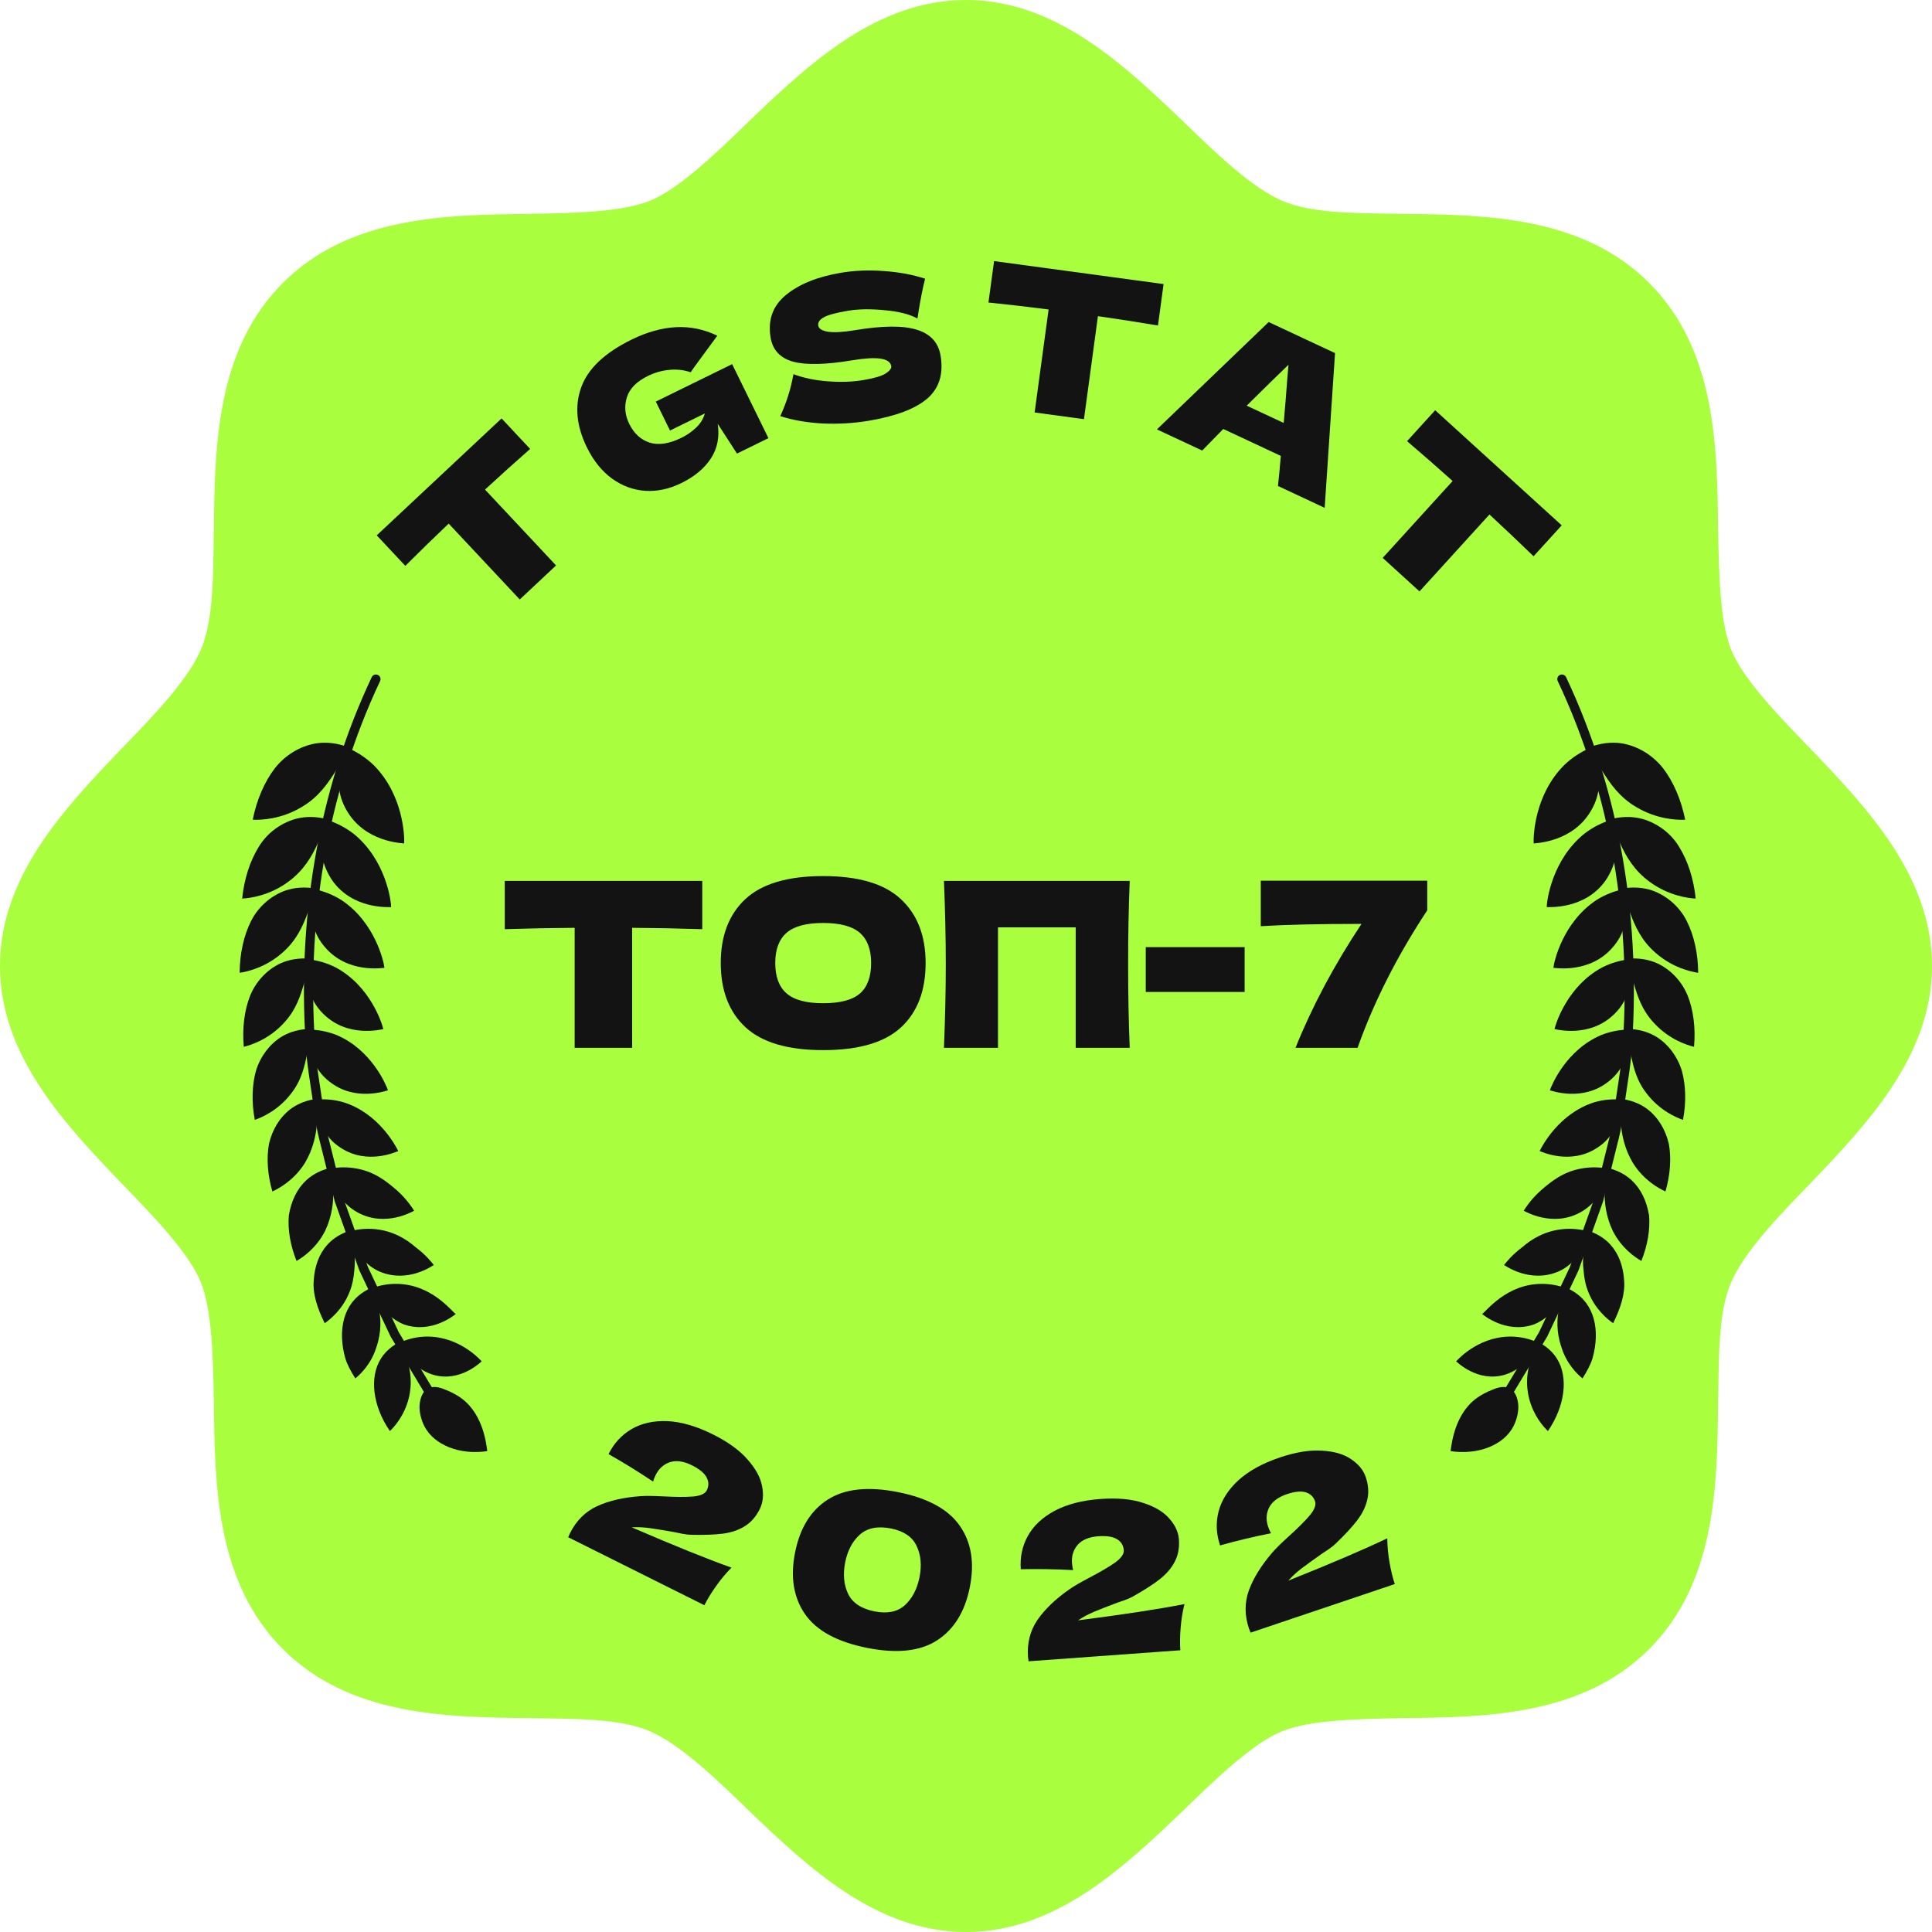 <?xml version="1.0" encoding="UTF-8"?> <svg xmlns="http://www.w3.org/2000/svg" width="333" height="333" viewBox="0 0 333 333" fill="none"><g clip-path="url(#clip0_141_574)"><path d="M333 166.5C333 181.961 321.85 193.705 312.039 203.962C306.39 209.76 300.592 215.855 298.362 221.058C296.132 226.262 296.281 233.992 296.132 241.871C295.983 256.291 295.686 272.792 284.239 284.239C272.792 295.686 256.291 295.983 241.871 296.132C233.992 296.281 225.964 296.429 221.058 298.362C216.153 300.295 209.76 306.39 203.962 312.039C193.705 321.85 181.961 333 166.5 333C151.039 333 139.295 321.85 129.038 312.039C123.24 306.39 117.145 300.592 111.942 298.362C106.738 296.132 99.008 296.281 91.129 296.132C76.709 295.983 60.208 295.686 48.761 284.239C37.314 272.792 37.017 256.291 36.868 241.871C36.719 233.992 36.571 225.964 34.638 221.058C32.705 216.153 26.61 209.76 20.961 203.962C11.15 193.705 0 181.961 0 166.5C0 151.039 11.15 139.295 20.961 129.038C26.61 123.24 32.408 117.145 34.638 111.942C36.868 106.738 36.719 99.008 36.868 91.129C37.017 76.709 37.314 60.208 48.761 48.761C60.208 37.314 76.709 37.017 91.129 36.868C99.008 36.719 107.036 36.571 111.942 34.638C116.847 32.705 123.24 26.61 129.038 20.961C139.295 11.15 151.039 0 166.5 0C181.961 0 193.705 11.15 203.962 20.961C209.76 26.61 215.855 32.408 221.058 34.638C226.262 36.868 233.992 36.719 241.871 36.868C256.291 37.017 272.792 37.314 284.239 48.761C295.686 60.208 295.983 76.709 296.132 91.129C296.281 99.008 296.429 107.036 298.362 111.942C300.295 116.847 306.39 123.24 312.039 129.038C321.85 139.295 333 151.039 333 166.5Z" fill="#A9FF3E"></path><path d="M256.472 244.778C256.149 244.509 256.088 244.031 256.34 243.689L258.832 240.329L265.264 229.639L270.596 218.363L274.783 206.614L277.145 197.115C277.364 196.257 277.581 195.396 277.766 194.531L278.37 190.439C278.503 189.485 278.653 188.526 278.798 187.566C279.071 185.777 279.345 183.986 279.542 182.186C281.461 159.174 277.638 136.761 268.491 117.394C268.303 116.996 268.472 116.521 268.871 116.334C269.265 116.147 269.743 116.322 269.932 116.713C279.2 136.335 283.073 159.027 281.131 182.339C280.927 184.181 280.651 185.995 280.376 187.806C280.227 188.759 280.083 189.712 279.951 190.666L279.333 194.811C279.137 195.745 278.915 196.625 278.691 197.503L276.308 207.072L272.068 218.968L266.669 230.386L260.157 241.212L257.622 244.638C257.357 244.989 256.858 245.064 256.506 244.803C256.493 244.796 256.483 244.787 256.472 244.778Z" fill="#131314"></path><path d="M290.461 141.292C289.772 137.834 288.423 134.73 286.639 132.404C284.804 130.088 282.274 128.63 279.752 128.165C278.553 127.948 276.637 127.85 274.27 128.685C274.402 129.156 274.926 130.924 276.196 132.954C277.496 134.979 279.087 137.408 282.083 139.139C285.569 141.209 288.978 141.35 290.461 141.292Z" fill="#131314"></path><path d="M274.291 139.624C277.341 134.391 274.219 129.369 273.99 128.946C272.631 129.543 271.085 130.459 269.644 131.832C264.454 136.984 264.27 144.206 264.347 145.38C264.655 145.313 271.14 145.203 274.291 139.624Z" fill="#131314"></path><path d="M292.27 154.884C291.927 151.483 290.912 148.36 289.402 145.945C287.944 143.514 285.558 141.877 283.182 141.178C282.041 140.852 280.193 140.569 277.82 141.144C277.905 141.612 278.247 143.372 279.286 145.456C280.254 147.559 281.644 150.049 284.362 152.01C287.542 154.343 290.829 154.8 292.27 154.884Z" fill="#131314"></path><path d="M276.764 151.728C278.329 149.393 278.868 146.824 278.527 144.909C278.269 142.973 277.632 141.595 277.519 141.363C276.148 141.807 274.562 142.54 273.038 143.727C267.538 148.198 266.59 155.214 266.601 156.352C266.905 156.318 273.195 156.825 276.764 151.728Z" fill="#131314"></path><path d="M292.697 167.674C292.68 164.36 291.986 161.255 290.749 158.787C289.522 156.314 287.397 154.513 285.154 153.621C284.081 153.201 282.32 152.758 279.971 153.096C280.009 153.556 280.177 155.29 280.989 157.402C281.773 159.52 282.857 162.057 285.313 164.195C288.174 166.735 291.311 167.465 292.697 167.674Z" fill="#131314"></path><path d="M277.999 163.246C281.76 158.94 279.83 153.72 279.668 153.287C278.3 153.589 276.698 154.153 275.115 155.162C269.375 158.987 267.855 165.71 267.741 166.818C268.038 166.814 274.074 167.862 277.999 163.246Z" fill="#131314"></path><path d="M291.983 180.432C292.272 177.235 291.888 174.18 290.921 171.688C289.919 169.191 288.063 167.26 285.969 166.193C284.97 165.691 283.31 165.101 281.01 165.211C281.003 165.659 281.004 167.35 281.594 169.465C282.2 171.584 282.98 174.133 285.167 176.417C287.697 179.125 290.663 180.108 291.983 180.432Z" fill="#131314"></path><path d="M278.184 174.839C282.224 171.014 280.794 165.796 280.698 165.362C279.348 165.529 277.748 165.926 276.125 166.757C270.22 169.93 268.171 176.315 267.936 177.378C268.224 177.402 273.963 178.951 278.184 174.839Z" fill="#131314"></path><path d="M290.084 193.023C290.659 189.97 290.57 186.993 289.867 184.504C289.081 182.003 287.503 179.975 285.568 178.752C284.65 178.177 283.101 177.455 280.869 177.349C280.822 177.781 280.667 179.414 281.04 181.51C281.478 183.616 281.957 186.142 283.869 188.543C286.063 191.382 288.838 192.593 290.084 193.023Z" fill="#131314"></path><path d="M277.269 186.391C281.534 183.062 280.582 177.892 280.552 177.464C279.233 177.501 277.651 177.738 276.007 178.393C270.007 180.918 267.48 186.922 267.132 187.928C267.406 187.978 272.807 189.984 277.269 186.391Z" fill="#131314"></path><path d="M287.058 205.362C287.896 202.477 288.087 199.606 287.641 197.146C287.056 194.656 285.764 192.567 283.997 191.209C283.166 190.569 281.738 189.731 279.595 189.424C279.412 190.278 278.532 195.608 281.476 200.492C283.328 203.423 285.895 204.837 287.058 205.362Z" fill="#131314"></path><path d="M275.303 197.827C279.74 195.005 279.237 189.921 279.274 189.51C277.999 189.424 276.45 189.507 274.803 189.987C268.774 191.873 265.827 197.463 265.369 198.399C265.63 198.473 270.658 200.89 275.303 197.827Z" fill="#131314"></path><path d="M282.907 217.339C283.982 214.643 284.442 211.906 284.232 209.499C283.837 207.034 282.83 204.917 281.241 203.443C280.499 202.751 279.201 201.812 277.165 201.317C276.876 202.113 275.604 207.192 277.977 212.153C279.488 215.139 281.834 216.728 282.907 217.339Z" fill="#131314"></path><path d="M272.27 209.03C273.36 208.446 274.224 207.705 274.905 206.92C275.528 206.117 275.918 205.255 276.209 204.469C276.78 202.892 276.839 201.594 276.846 201.372C275.624 201.172 274.123 201.108 272.49 201.42C269.343 201.996 267.294 203.697 265.545 205.214C263.845 206.747 262.889 208.256 262.627 208.686C262.872 208.782 267.498 211.559 272.27 209.03Z" fill="#131314"></path><path d="M278.042 228.069C279.276 225.559 280.146 223.052 279.928 220.631C279.774 218.233 279 216.116 277.603 214.563C276.952 213.834 275.788 212.818 273.868 212.166C273.715 212.53 273.154 213.909 272.935 215.821C272.825 216.777 272.8 217.87 272.949 219.046C273.05 220.204 273.247 221.413 273.757 222.68C274.939 225.671 277.061 227.393 278.042 228.069Z" fill="#131314"></path><path d="M268.535 219.191C272.953 217.285 273.449 212.558 273.557 212.186C272.396 211.887 270.954 211.695 269.348 211.853C266.308 212.156 263.998 213.546 262.398 214.952C260.609 216.279 259.536 217.649 259.242 218.04C259.468 218.153 263.682 221.209 268.535 219.191Z" fill="#131314"></path><path d="M272.757 237.584C273.477 236.445 274.123 235.307 274.491 234.109C274.83 232.895 275.02 231.693 275.055 230.543C275.126 228.24 274.571 226.155 273.364 224.555C272.801 223.804 271.77 222.737 269.975 221.955C269.586 222.639 267.354 227.001 269.095 232.098C269.966 235.045 271.868 236.858 272.757 237.584Z" fill="#131314"></path><path d="M264.301 228.311C268.488 226.708 269.601 222.331 269.681 221.953C268.586 221.571 267.209 221.267 265.64 221.287C259.659 221.359 256.288 225.883 255.46 226.492C255.637 226.603 259.54 229.911 264.301 228.311Z" fill="#131314"></path><path d="M266.796 246.661C269.746 242.382 270.379 237.388 268.348 234.169C267.872 233.406 266.973 232.302 265.31 231.406C264.882 232.033 262.276 235.984 263.552 241.017C264.314 244.017 266.015 245.91 266.796 246.661Z" fill="#131314"></path><path d="M259.224 236.993C263.43 235.809 264.91 231.731 265.023 231.376C264 230.92 262.697 230.515 261.177 230.404C255.41 229.993 251.589 233.967 250.978 234.641C251.168 234.783 254.64 238.245 259.224 236.993Z" fill="#131314"></path><path d="M260.346 239.37C259.433 238.816 258.263 239.084 257.275 239.519C256.215 239.908 255.318 240.457 255.078 240.607C250.877 243.184 250.226 248.539 250.025 250.119C254.789 250.825 259.178 249.072 260.855 245.847C261.383 244.809 261.752 243.482 261.699 242.248C261.608 240.986 261.186 239.881 260.346 239.37Z" fill="#131314"></path><path d="M77.532 244.778C77.855 244.51 77.916 244.031 77.664 243.69L75.171 240.329L68.74 229.639L63.408 218.363L59.221 206.614L56.859 197.115C56.64 196.257 56.423 195.397 56.238 194.531L55.634 190.439C55.501 189.485 55.351 188.526 55.206 187.566C54.933 185.777 54.659 183.986 54.462 182.186C52.543 159.175 56.366 136.761 65.513 117.394C65.7 116.996 65.532 116.521 65.133 116.334C64.739 116.147 64.261 116.322 64.072 116.713C54.804 136.335 50.931 159.027 52.873 182.339C53.077 184.181 53.353 185.995 53.628 187.806C53.777 188.759 53.92 189.712 54.053 190.666L54.67 194.811C54.867 195.745 55.089 196.625 55.313 197.503L57.696 207.072L61.936 218.968L67.335 230.386L73.847 241.212L76.382 244.638C76.647 244.989 77.146 245.064 77.498 244.803C77.511 244.796 77.521 244.788 77.532 244.778Z" fill="#131314"></path><path d="M43.559 141.291C44.247 137.833 45.597 134.729 47.38 132.404C49.215 130.088 51.746 128.63 54.267 128.164C55.466 127.948 57.382 127.849 59.75 128.685C59.617 129.155 59.093 130.924 57.824 132.953C56.524 134.979 54.932 137.408 51.937 139.138C48.45 141.209 45.042 141.35 43.559 141.291Z" fill="#131314"></path><path d="M59.717 139.623C56.667 134.391 59.789 129.369 60.018 128.946C61.377 129.543 62.923 130.459 64.363 131.832C69.554 136.984 69.738 144.206 69.66 145.38C69.353 145.312 62.868 145.202 59.717 139.623Z" fill="#131314"></path><path d="M41.742 154.884C42.084 151.483 43.1 148.36 44.61 145.944C46.068 143.514 48.454 141.877 50.83 141.177C51.971 140.852 53.819 140.569 56.191 141.144C56.107 141.612 55.765 143.372 54.726 145.456C53.757 147.559 52.368 150.049 49.65 152.01C46.469 154.343 43.183 154.8 41.742 154.884Z" fill="#131314"></path><path d="M57.248 151.727C55.683 149.393 55.144 146.824 55.484 144.908C55.742 142.972 56.379 141.595 56.492 141.363C57.864 141.807 59.45 142.54 60.973 143.727C66.474 148.198 67.421 155.214 67.41 156.352C67.107 156.317 60.816 156.825 57.248 151.727Z" fill="#131314"></path><path d="M41.307 167.673C41.324 164.36 42.018 161.255 43.255 158.787C44.482 156.314 46.607 154.513 48.85 153.62C49.923 153.201 51.684 152.758 54.033 153.096C53.994 153.556 53.827 155.29 53.015 157.402C52.231 159.52 51.147 162.057 48.691 164.195C45.83 166.735 42.693 167.465 41.307 167.673Z" fill="#131314"></path><path d="M56.005 163.246C52.244 158.94 54.174 153.72 54.336 153.286C55.704 153.589 57.306 154.153 58.889 155.162C64.629 158.986 66.148 165.71 66.263 166.817C65.966 166.814 59.93 167.862 56.005 163.246Z" fill="#131314"></path><path d="M42.02 180.432C41.732 177.235 42.116 174.18 43.083 171.687C44.085 169.191 45.941 167.26 48.035 166.193C49.034 165.69 50.694 165.101 52.994 165.211C53.001 165.659 52.999 167.35 52.41 169.465C51.804 171.584 51.024 174.133 48.837 176.417C46.306 179.125 43.341 180.108 42.02 180.432Z" fill="#131314"></path><path d="M55.819 174.839C51.78 171.013 53.21 165.796 53.306 165.361C54.656 165.529 56.256 165.926 57.879 166.757C63.784 169.93 65.833 176.315 66.068 177.378C65.78 177.402 60.041 178.951 55.819 174.839Z" fill="#131314"></path><path d="M43.916 193.023C43.341 189.969 43.43 186.993 44.133 184.503C44.919 182.003 46.497 179.975 48.432 178.752C49.35 178.176 50.899 177.455 53.131 177.349C53.178 177.781 53.333 179.414 52.961 181.51C52.522 183.615 52.043 186.142 50.131 188.543C47.937 191.382 45.162 192.592 43.916 193.023Z" fill="#131314"></path><path d="M56.739 186.391C52.474 183.062 53.425 177.891 53.456 177.464C54.775 177.501 56.357 177.738 58.001 178.393C64.001 180.918 66.528 186.922 66.876 187.928C66.602 187.978 61.2 189.983 56.739 186.391Z" fill="#131314"></path><path d="M46.946 205.362C46.108 202.476 45.917 199.606 46.363 197.146C46.948 194.656 48.24 192.566 50.007 191.209C50.838 190.568 52.266 189.731 54.409 189.423C54.592 190.277 55.472 195.607 52.528 200.491C50.676 203.423 48.109 204.836 46.946 205.362Z" fill="#131314"></path><path d="M58.713 197.827C54.276 195.005 54.778 189.921 54.741 189.509C56.017 189.424 57.566 189.506 59.213 189.987C65.242 191.873 68.189 197.463 68.646 198.399C68.386 198.473 63.358 200.89 58.713 197.827Z" fill="#131314"></path><path d="M51.108 217.339C50.034 214.643 49.574 211.905 49.784 209.499C50.179 207.033 51.186 204.917 52.775 203.443C53.517 202.751 54.815 201.811 56.851 201.317C57.139 202.113 58.411 207.192 56.039 212.152C54.528 215.139 52.182 216.728 51.108 217.339Z" fill="#131314"></path><path d="M61.738 209.03C60.648 208.446 59.784 207.705 59.103 206.919C58.48 206.117 58.09 205.255 57.799 204.469C57.228 202.892 57.168 201.594 57.162 201.372C58.384 201.172 59.885 201.108 61.518 201.419C64.665 201.996 66.713 203.697 68.463 205.214C70.163 206.747 71.118 208.256 71.38 208.686C71.136 208.782 66.51 211.559 61.738 209.03Z" fill="#131314"></path><path d="M55.965 228.069C54.732 225.559 53.861 223.052 54.08 220.63C54.234 218.232 55.008 216.115 56.405 214.562C57.056 213.833 58.22 212.818 60.14 212.166C60.293 212.529 60.854 213.908 61.072 215.82C61.183 216.777 61.208 217.869 61.059 219.046C60.958 220.203 60.761 221.413 60.251 222.68C59.069 225.671 56.947 227.392 55.965 228.069Z" fill="#131314"></path><path d="M65.477 219.191C61.059 217.285 60.563 212.557 60.455 212.185C61.616 211.887 63.058 211.694 64.664 211.853C67.704 212.155 70.014 213.546 71.614 214.951C73.403 216.279 74.475 217.649 74.769 218.039C74.544 218.153 70.33 221.209 65.477 219.191Z" fill="#131314"></path><path d="M61.246 237.584C60.526 236.445 59.881 235.307 59.513 234.108C59.174 232.895 58.984 231.693 58.949 230.543C58.878 228.24 59.433 226.155 60.64 224.554C61.203 223.804 62.233 222.737 64.029 221.955C64.418 222.639 66.65 227.001 64.909 232.098C64.038 235.045 62.136 236.858 61.246 237.584Z" fill="#131314"></path><path d="M69.707 228.311C65.52 226.708 64.407 222.331 64.327 221.953C65.421 221.57 66.798 221.267 68.368 221.287C74.349 221.359 77.72 225.883 78.548 226.491C78.371 226.603 74.468 229.911 69.707 228.311Z" fill="#131314"></path><path d="M67.204 246.66C64.254 242.381 63.621 237.388 65.652 234.168C66.128 233.406 67.027 232.302 68.69 231.406C69.118 232.033 71.724 235.984 70.448 241.017C69.686 244.017 67.985 245.909 67.204 246.66Z" fill="#131314"></path><path d="M74.78 236.993C70.573 235.809 69.094 231.731 68.981 231.376C70.004 230.92 71.307 230.515 72.827 230.404C78.594 229.993 82.415 233.967 83.026 234.641C82.836 234.783 79.364 238.245 74.78 236.993Z" fill="#131314"></path><path d="M73.666 239.37C74.579 238.815 75.749 239.084 76.737 239.519C77.797 239.907 78.693 240.457 78.933 240.606C83.135 243.184 83.785 248.539 83.986 250.118C79.223 250.825 74.834 249.072 73.156 245.847C72.629 244.808 72.26 243.482 72.312 242.248C72.404 240.986 72.826 239.881 73.666 239.37Z" fill="#131314"></path><path d="M91.379 77.379C88.679 79.751 86.085 82.087 83.598 84.385L95.846 97.462L89.583 103.327L77.335 90.251C74.863 92.598 72.371 95.026 69.861 97.534L64.934 92.274L86.452 72.118L91.379 77.379Z" fill="#131314"></path><path d="M113.034 69.216L126.192 62.762L132.45 75.52L127.026 78.18L123.704 73.043C124.045 75.297 123.656 77.284 122.537 79.005C121.419 80.726 119.72 82.146 117.439 83.264C115.364 84.282 113.289 84.727 111.212 84.598C109.156 84.46 107.243 83.754 105.472 82.482C103.722 81.199 102.283 79.408 101.154 77.107C99.35 73.43 99.024 69.984 100.174 66.769C101.324 63.554 104.221 60.808 108.864 58.531C111.514 57.231 114.058 56.519 116.494 56.394C118.951 56.26 121.332 56.749 123.636 57.861C122.943 58.787 121.599 60.619 119.603 63.356L119.044 64.166C117.85 63.758 116.623 63.62 115.363 63.754C114.093 63.867 112.863 64.216 111.671 64.8C109.699 65.767 108.487 67.012 108.035 68.533C107.573 70.034 107.715 71.544 108.461 73.064C109.267 74.708 110.431 75.781 111.951 76.284C113.493 76.777 115.332 76.499 117.468 75.451C118.393 74.998 119.221 74.426 119.953 73.736C120.705 73.035 121.218 72.21 121.492 71.261L115.483 74.208L113.034 69.216Z" fill="#131314"></path><path d="M134.491 71.728C135.066 70.449 135.519 69.271 135.849 68.195C136.203 67.115 136.507 65.881 136.762 64.493C138.519 65.151 140.502 65.562 142.71 65.727C144.918 65.891 146.936 65.821 148.764 65.516C150.638 65.203 151.932 64.824 152.646 64.38C153.357 63.913 153.68 63.488 153.616 63.104C153.386 61.728 151.172 61.39 146.975 62.091C142.37 62.86 138.951 62.944 136.716 62.343C134.478 61.72 133.18 60.336 132.821 58.192C132.312 55.145 133.201 52.688 135.488 50.821C137.774 48.955 140.937 47.684 144.977 47.009C147.324 46.617 149.779 46.52 152.341 46.719C154.921 46.891 157.291 47.33 159.451 48.036C159.045 49.635 158.66 51.567 158.296 53.832C158.236 54.306 158.18 54.663 158.127 54.904C156.822 54.171 154.956 53.694 152.529 53.473C150.099 53.229 147.993 53.256 146.21 53.554C144.066 53.912 142.646 54.3 141.95 54.718C141.25 55.113 140.946 55.582 141.036 56.123C141.127 56.665 141.708 57.02 142.78 57.189C143.871 57.332 145.387 57.241 147.328 56.917C152.113 56.117 155.681 56.09 158.032 56.834C160.38 57.555 161.742 59.044 162.119 61.301C162.647 64.461 161.877 66.933 159.808 68.717C157.736 70.478 154.364 71.749 149.692 72.529C147.187 72.948 144.592 73.103 141.906 72.995C139.216 72.864 136.744 72.442 134.491 71.728Z" fill="#131314"></path><path d="M199.587 56.106C196.042 55.51 192.594 54.972 189.241 54.495L186.833 72.248L178.33 71.095L180.738 53.341C177.357 52.905 173.901 52.506 170.371 52.142L171.34 45L200.556 48.963L199.587 56.106Z" fill="#131314"></path><path d="M220.268 83.765C220.427 82.4 220.591 80.67 220.761 78.578L210.843 73.94L207.21 77.659L199.406 74.01L218.666 55.508L230.108 60.858L228.321 87.531L220.268 83.765ZM221.257 72.899C221.487 70.354 221.697 67.8 221.885 65.236L222.084 62.866C220.477 64.412 218.076 66.763 214.883 69.918L221.257 72.899Z" fill="#131314"></path><path d="M264.327 95.878C261.747 93.376 259.212 90.977 256.722 88.681L244.666 101.935L238.319 96.16L250.375 82.907C247.838 80.63 245.219 78.34 242.518 76.038L247.369 70.707L269.178 90.547L264.327 95.878Z" fill="#131314"></path><path d="M108.879 263.247C116.188 266.405 121.921 268.721 126.079 270.195C125.139 271.147 124.253 272.209 123.423 273.38C122.592 274.551 121.92 275.65 121.406 276.679L97.936 264.96L98.247 264.254C99.318 262.109 100.87 260.561 102.904 259.608C104.96 258.666 107.449 258.09 110.369 257.881C111.222 257.815 112.502 257.825 114.209 257.912C116.419 258.031 118.163 258.041 119.443 257.942C120.734 257.82 121.527 257.465 121.822 256.874C122.193 256.13 122.182 255.386 121.788 254.642C121.394 253.898 120.551 253.204 119.26 252.56C117.837 251.849 116.574 251.67 115.469 252.02C114.386 252.382 113.566 253.121 113.009 254.237C112.834 254.587 112.687 254.964 112.567 255.369C109.984 253.642 107.423 252.063 104.885 250.631C105.814 248.771 107.131 247.337 108.837 246.33C110.576 245.312 112.637 244.851 115.022 244.948C117.429 245.056 120.055 245.821 122.9 247.241C125.504 248.542 127.49 249.984 128.858 251.57C130.259 253.144 131.091 254.681 131.355 256.179C131.651 257.667 131.515 258.98 130.947 260.118C130.291 261.431 129.433 262.41 128.372 263.056C127.333 263.713 126.081 264.14 124.615 264.338C123.183 264.525 121.345 264.591 119.102 264.538C118.774 264.538 118.271 264.478 117.593 264.358C116.925 264.216 116.504 264.129 116.329 264.096C114.546 263.78 113.118 263.546 112.046 263.393C110.974 263.241 109.918 263.192 108.879 263.247Z" fill="#131314"></path><path d="M149.438 284.027C144.28 282.999 140.715 281.055 138.741 278.192C136.767 275.33 136.2 271.788 137.041 267.566C137.878 263.368 139.753 260.337 142.668 258.473C145.612 256.59 149.651 256.16 154.785 257.183C159.918 258.205 163.472 260.148 165.446 263.01C167.425 265.848 167.996 269.366 167.16 273.564C166.319 277.787 164.438 280.841 161.519 282.729C158.599 284.617 154.572 285.049 149.438 284.027ZM150.728 277.737C152.935 278.176 154.676 277.825 155.952 276.682C157.231 275.515 158.077 273.9 158.488 271.837C158.894 269.798 158.727 268.007 157.987 266.463C157.252 264.894 155.781 263.891 153.574 263.451C151.295 262.997 149.503 263.351 148.199 264.513C146.924 265.656 146.084 267.247 145.677 269.286C145.271 271.325 145.436 273.129 146.171 274.697C146.93 276.269 148.449 277.283 150.728 277.737Z" fill="#131314"></path><path d="M185.817 279.282C193.713 278.267 199.826 277.332 204.154 276.478C203.831 277.777 203.611 279.142 203.495 280.573C203.378 282.004 203.361 283.292 203.444 284.439L177.28 286.34L177.187 285.574C177.014 283.183 177.558 281.059 178.821 279.202C180.108 277.342 181.954 275.577 184.359 273.907C185.059 273.414 186.165 272.77 187.677 271.973C189.638 270.948 191.143 270.066 192.193 269.328C193.241 268.565 193.742 267.854 193.694 267.195C193.633 266.366 193.244 265.732 192.526 265.294C191.807 264.855 190.728 264.688 189.289 264.793C187.703 264.908 186.525 265.399 185.754 266.264C185.007 267.127 184.679 268.181 184.769 269.426C184.798 269.816 184.864 270.216 184.967 270.625C181.865 270.458 178.857 270.407 175.943 270.472C175.792 268.398 176.193 266.493 177.146 264.756C178.122 262.993 179.66 261.544 181.76 260.411C183.885 259.275 186.533 258.592 189.704 258.362C192.607 258.151 195.052 258.378 197.038 259.043C199.046 259.682 200.546 260.578 201.537 261.733C202.551 262.861 203.104 264.059 203.196 265.328C203.303 266.791 203.065 268.072 202.482 269.169C201.924 270.264 201.065 271.27 199.906 272.188C198.769 273.08 197.222 274.076 195.267 275.174C194.985 275.342 194.521 275.547 193.877 275.79C193.23 276.009 192.824 276.149 192.657 276.21C190.962 276.848 189.614 277.375 188.614 277.791C187.615 278.207 186.682 278.704 185.817 279.282Z" fill="#131314"></path><path d="M222.054 272.437C229.447 269.482 235.132 267.05 239.11 265.143C239.121 266.481 239.25 267.857 239.494 269.272C239.738 270.687 240.044 271.939 240.411 273.028L215.55 281.403L215.269 280.685C214.504 278.413 214.501 276.22 215.26 274.106C216.042 271.984 217.389 269.814 219.3 267.596C219.855 266.944 220.765 266.044 222.03 264.895C223.672 263.413 224.91 262.183 225.742 261.205C226.567 260.205 226.874 259.392 226.663 258.766C226.397 257.978 225.862 257.461 225.057 257.216C224.251 256.971 223.165 257.079 221.797 257.54C220.291 258.047 219.272 258.816 218.742 259.847C218.234 260.87 218.18 261.972 218.578 263.154C218.703 263.525 218.867 263.896 219.069 264.267C216.023 264.88 213.098 265.581 210.292 266.371C209.629 264.401 209.541 262.456 210.03 260.536C210.534 258.585 211.662 256.799 213.413 255.176C215.187 253.546 217.58 252.224 220.594 251.209C223.352 250.279 225.776 249.889 227.865 250.037C229.969 250.154 231.645 250.648 232.894 251.518C234.157 252.357 234.992 253.379 235.398 254.584C235.866 255.975 235.956 257.274 235.666 258.482C235.399 259.682 234.818 260.871 233.925 262.05C233.047 263.197 231.798 264.547 230.179 266.099C229.947 266.332 229.55 266.647 228.986 267.043C228.415 267.416 228.056 267.653 227.91 267.754C226.428 268.795 225.255 269.642 224.391 270.295C223.526 270.947 222.747 271.661 222.054 272.437Z" fill="#131314"></path><path d="M217.309 151.793H246.001V156.905C240.822 164.752 236.82 172.651 233.993 180.604H223.293C226.173 173.444 229.964 166.324 234.667 159.243C227.348 159.243 221.562 159.375 217.309 159.639V151.793Z" fill="#131314"></path><path d="M214.525 170.974H197.484V163.246H214.525V170.974Z" fill="#131314"></path><path d="M194.72 151.832C194.535 156.297 194.443 161.092 194.443 166.218C194.443 171.343 194.535 176.139 194.72 180.604H185.407V159.837H172.012V180.604H162.699C162.911 175.478 163.016 170.683 163.016 166.218C163.016 161.753 162.911 156.958 162.699 151.832H194.72Z" fill="#131314"></path><path d="M141.866 181C135.816 181 131.364 179.692 128.511 177.077C125.657 174.435 124.23 170.736 124.23 165.98C124.23 161.277 125.644 157.605 128.471 154.963C131.324 152.321 135.789 151 141.866 151C147.969 151 152.434 152.321 155.261 154.963C158.114 157.605 159.541 161.277 159.541 165.98C159.541 170.762 158.127 174.461 155.3 177.077C152.474 179.692 147.995 181 141.866 181ZM141.866 172.915C144.799 172.915 146.912 172.361 148.207 171.251C149.501 170.115 150.149 168.358 150.149 165.98C150.149 163.655 149.501 161.925 148.207 160.789C146.912 159.653 144.799 159.085 141.866 159.085C138.96 159.085 136.859 159.653 135.565 160.789C134.27 161.925 133.623 163.655 133.623 165.98C133.623 168.332 134.27 170.075 135.565 171.211C136.859 172.347 138.96 172.915 141.866 172.915Z" fill="#131314"></path><path d="M121.042 160.154C116.894 160.022 112.865 159.943 108.955 159.917V180.604H99.048V159.917C95.111 159.943 91.095 160.022 87 160.154V151.832H121.042V160.154Z" fill="#131314"></path></g><defs><clipPath id="clip0_141_574"><rect width="333" height="333" fill="white"></rect></clipPath></defs></svg> 
